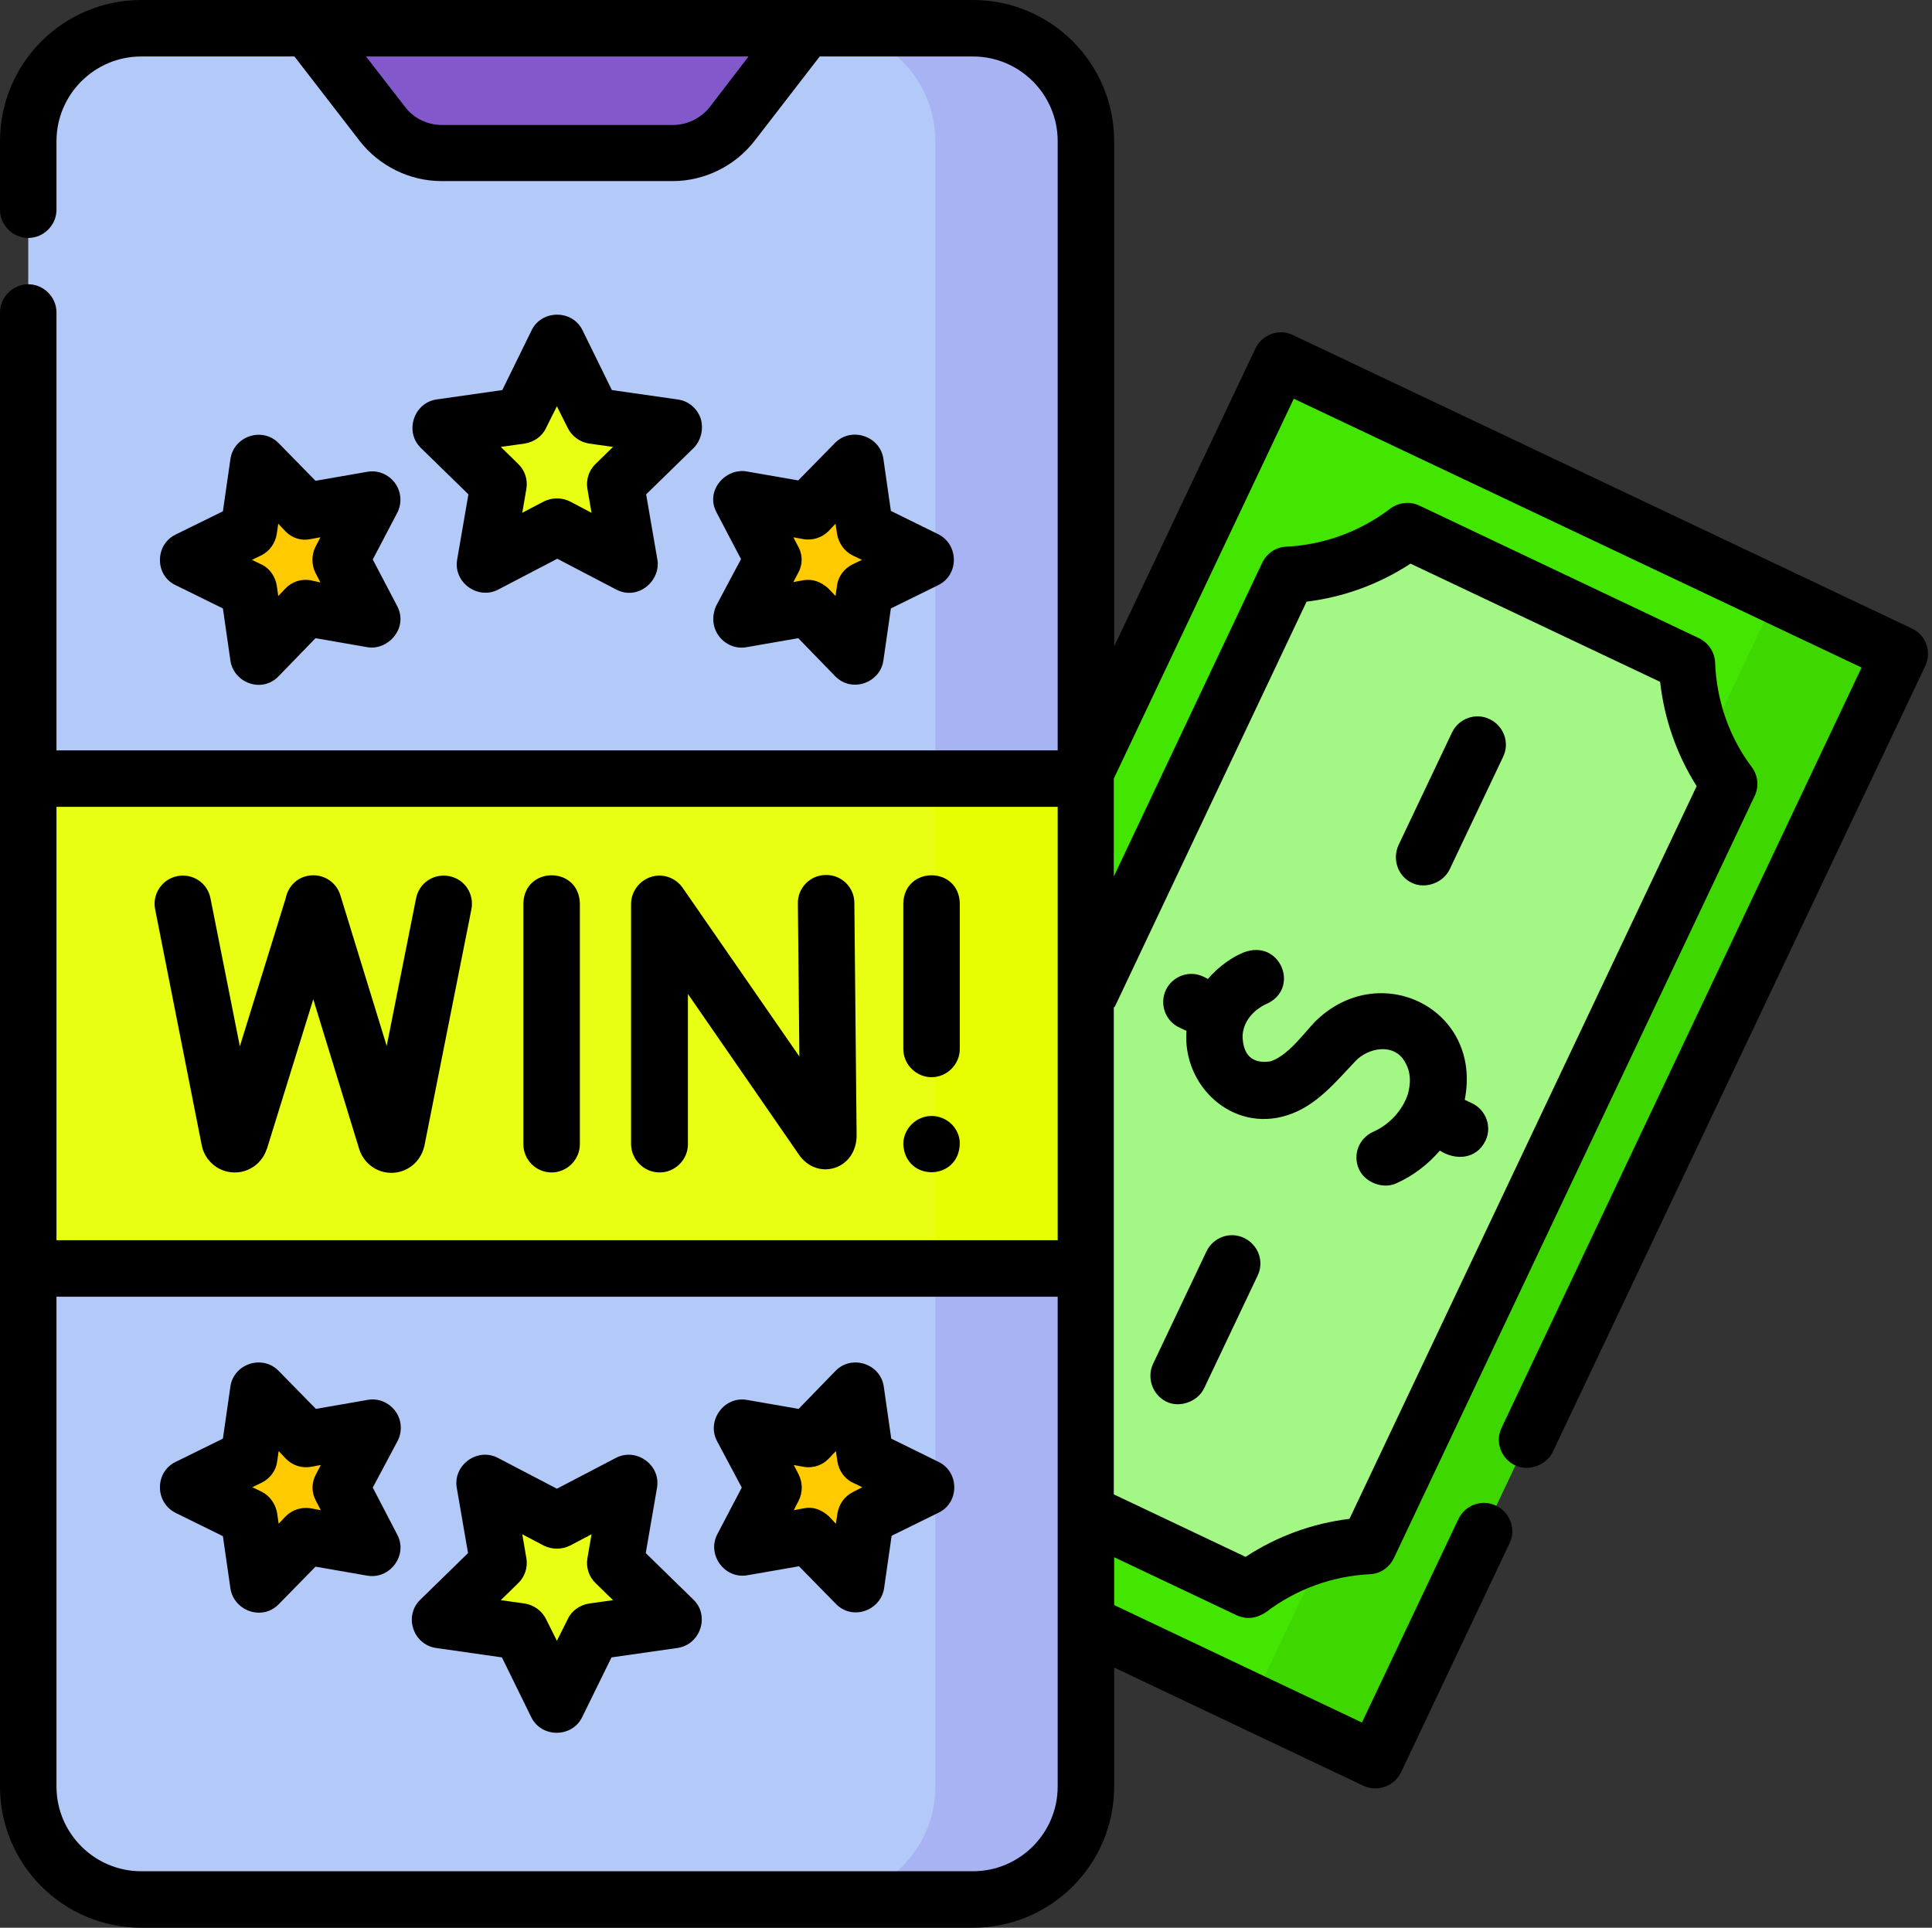 <?xml version="1.0" encoding="UTF-8"?>
<!DOCTYPE svg PUBLIC '-//W3C//DTD SVG 1.0//EN'
          'http://www.w3.org/TR/2001/REC-SVG-20010904/DTD/svg10.dtd'>
<svg height="512.0" preserveAspectRatio="xMidYMid meet" version="1.0" viewBox="0.0 0.0 513.1 512.0" width="513.1" xmlns="http://www.w3.org/2000/svg" xmlns:xlink="http://www.w3.org/1999/xlink" zoomAndPan="magnify"
><rect x="0.0" y="0.0" width="513.1" height="512.0" fill="#333333" stroke="none"/><g
  ><g
    ><g
      ><g
        ><g id="change1_1"
          ><path d="M201,389.6L340.2,95.7l164.4,77.8L365.4,467.4L201,389.6z" fill="#42e600"
          /></g
          ><g id="change2_1"
          ><path d="M332.7,451.9L471.9,158l32.7,15.5L365.4,467.4L332.7,451.9z" fill="#3ed700"
          /></g
          ><g id="change3_1"
          ><path d="M342.1,152.7l-95.9,202.4c6.8,9.2,10.7,20.4,11.1,31.9l74.2,35.2c9.2-7,20.3-11.1,31.7-11.6l95.9-202.4 c-6.8-9.2-10.7-20.4-11.1-31.9l-74.2-35.2C364.7,148.1,353.6,152.1,342.1,152.7L342.1,152.7z" fill="#a3f784"
          /></g
        ></g
      ></g
      ><g
      ><g
        ><g
          ><g
            ><g id="change4_1"
              ><path d="M258.4,504.5H37.5c-16.6,0-30-13.4-30-30v-437c0-16.6,13.4-30,30-30h220.9c16.6,0,30,13.4,30,30v437 C288.4,491.1,275,504.5,258.4,504.5z" fill="#b3caf9"
              /></g
              ><g id="change5_1"
              ><path d="M258.4,7.5h-40c16.6,0,30,13.4,30,30v437c0,16.6-13.4,30-30,30h40c16.6,0,30-13.4,30-30v-437 C288.4,20.9,275,7.5,258.4,7.5z" fill="#a7b3f2"
              /></g
              ><g id="change6_1"
              ><path d="M214,7.5l-19.5,25.3c-3.8,4.9-9.6,7.8-15.9,7.8h-61.3c-6.2,0-12.1-2.9-15.8-7.8L81.9,7.5L214,7.5z" fill="#8358cb"
              /></g
            ></g
          ></g
        ></g
        ><g
        ><g
          ><g
            ><g id="change7_1"
              ><path d="M147.9,91l9.6,19.4l21.4,3.1l-15.5,15.1l3.7,21.3l-19.2-10.1l-19.1,10.1l3.7-21.3L117,113.5l21.4-3.1 L147.9,91z" fill="#e8fe12"
              /></g
              ><g fill="#ffca00" id="change8_1"
              ><path d="M227.3,122.9l2.6,17.8l16.1,8l-16.1,7.9l-2.6,17.8l-12.5-12.9l-17.7,3l8.4-15.9l-8.3-15.9l17.7,3.1 L227.3,122.9z"
                /><path d="M68.6,122.9L66,140.7l-16.1,8l16.1,7.9l2.6,17.8l12.5-12.9l17.7,3l-8.4-15.9l8.3-15.9l-17.7,3.1 L68.6,122.9z"
              /></g
            ></g
            ><g
            ><g id="change7_2"
              ><path d="M148,452.8l-9.6-19.4l-21.4-3.1l15.5-15.1l-3.7-21.3l19.1,10.1l19.2-10.1l-3.7,21.3l15.5,15.1l-21.4,3.1 L148,452.8z" fill="#e8fe12"
              /></g
              ><g fill="#ffca00" id="change8_2"
              ><path d="M68.6,420.8L66,403l-16.1-8l16.1-7.9l2.6-17.8l12.5,12.9l17.7-3l-8.4,15.9l8.3,15.9l-17.7-3.1 L68.6,420.8z"
                /><path d="M227.3,420.8l2.6-17.8l16.1-8l-16.1-7.9l-2.6-17.8l-12.5,12.9l-17.7-3l8.4,15.9L197,411l17.7-3.1 L227.3,420.8z"
              /></g
            ></g
          ></g
          ><g
          ><g id="change7_3"
            ><path d="M7.5,206.8h280.9v130.1H7.5V206.8z" fill="#e8fe12"
            /></g
            ><g id="change9_1"
            ><path d="M248.4,206.8h40v130.1h-40V206.8z" fill="#e7fe00"
            /></g
          ></g
        ></g
      ></g
    ></g
    ><g id="change10_1"
    ><path d="M507.7,166.9L343.4,89c-3.7-1.8-8.2-0.2-10,3.6l-37.5,79.1V37.5c0-20.7-16.8-37.5-37.5-37.5H37.5C16.8,0,0,16.8,0,37.5 v18.2c0,4.1,3.4,7.5,7.5,7.5s7.5-3.4,7.5-7.5V37.5C15,25.1,25.1,15,37.5,15h40.7l17.3,22.4c5.2,6.7,13.3,10.7,21.8,10.7h61.3 c8.5,0,16.6-4,21.8-10.7L217.7,15h40.7c12.4,0,22.5,10.1,22.5,22.5v161.8H15V83c0-4.1-3.4-7.5-7.5-7.5S0,78.9,0,83v391.5 C0,495.2,16.8,512,37.5,512h220.9c20.7,0,37.5-16.8,37.5-37.5v-31.6l66.2,31.4c3.6,1.7,8.2,0.2,10-3.6l28.8-60.8 c1.8-3.7,0.2-8.2-3.6-10c-3.7-1.8-8.2-0.2-10,3.6l-25.6,54l-65.8-31.2v-12.7l32.5,15.4c2.7,1.2,5.2,0.9,7.8-0.8 c8-6.1,17.6-9.6,27.6-10.1c2.8-0.1,5.2-1.8,6.4-4.3L466,211.4c1.2-2.5,0.9-5.5-0.8-7.7c-6-8-9.3-17.6-9.7-27.7 c-0.1-2.8-1.8-5.3-4.3-6.5l-74.2-35.2c-2.5-1.2-5.5-0.9-7.8,0.8c-8,6.1-17.6,9.6-27.6,10.1c-2.8,0.1-5.2,1.8-6.4,4.3l-39.4,83.3 v-26l47.8-100.9l150.8,71.4l-95.6,201.9c-1.8,3.7-0.2,8.2,3.6,10c3.5,1.7,8.3,0,10-3.6l98.9-208.7 C513.1,173.1,511.5,168.6,507.7,166.9L507.7,166.9z M188.6,28.3c-2.4,3.1-6.1,4.9-9.9,4.9h-61.3c-3.9,0-7.6-1.8-9.9-4.9L97.2,15 h101.6L188.6,28.3z M280.9,214.3v115.1H15V214.3H280.9z M258.4,497H37.5C25.1,497,15,486.9,15,474.5V344.4h265.9v130.1 C280.9,486.9,270.8,497,258.4,497z M296.3,266.9L347,159.8c9.8-1.2,19.2-4.6,27.6-10.1l66.3,31.4c1.1,9.9,4.4,19.3,9.7,27.7 l-92.2,194.6c-9.8,1.2-19.2,4.6-27.6,10.1l-35-16.6V267.6C296.1,267.4,296.2,267.1,296.3,266.9L296.3,266.9z"
      /><path d="M313.2,272.9l1.9,0.9c-1.1,14.6,12.2,27.1,26.8,22.4c7.6-2.4,12.8-8.8,18.1-14.4c3.2-3.4,10.1-5,13.1,0.2 c1.9,3.2,1.4,6.4,0.8,8.6c-1.4,4.3-4.9,8.1-9.2,10c-3.8,1.7-5.5,6.1-3.8,9.9c1.6,3.6,6.4,5.4,9.9,3.8c4.5-2,8.4-5,11.6-8.7 c4.2,2.7,9.7,2.3,12.1-2.6c1.8-3.7,0.2-8.2-3.6-10l-1.9-0.9c4.8-24.2-22.7-37.7-39.8-20.7c-3.2,3.4-7.2,9-11.8,10.5 c-4.8,0.7-7.3-1.6-7.4-6.8c0.3-5.7,5.8-8.2,6-8.3c9.6-3.9,4.1-17.7-5.8-13.8c-2.7,1.1-6.3,3.4-9.4,7l-1.2-0.6 c-3.7-1.8-8.2-0.2-10,3.6C307.9,266.7,309.5,271.2,313.2,272.9L313.2,272.9z"
      /><path d="M375,234.5c3.5,1.7,8.3,0,10-3.6l14.2-29.9c1.8-3.7,0.2-8.2-3.6-10c-3.7-1.8-8.2-0.2-10,3.6l-14.2,29.9 C369.7,228.3,371.3,232.8,375,234.5z"
      /><path d="M309.8,372.3c3.5,1.7,8.3,0,10-3.6l14.2-29.9c1.8-3.7,0.2-8.2-3.6-10c-3.7-1.8-8.2-0.2-10,3.6l-14.2,29.9 C304.5,366,306.1,370.5,309.8,372.3z"
      /><path d="M186.1,111.2c-0.9-2.7-3.2-4.7-6.1-5.1l-17.5-2.5l-7.8-15.9c-2.7-5.5-10.8-5.5-13.5,0l-7.8,15.9l-17.5,2.5 c-6,0.9-8.5,8.5-4.2,12.8l12.7,12.4l-3,17.4c-1,6,5.5,10.7,10.9,7.9l15.7-8.2l15.7,8.2c5.8,3,11.8-2.4,10.9-7.9l-3-17.4l12.7-12.4 C186.2,116.9,186.9,113.9,186.1,111.2z M158.2,123.2c-1.8,1.7-2.6,4.2-2.2,6.6l1.1,6.4l-5.7-3c-2.2-1.1-4.8-1.1-7,0l-5.7,3 l1.1-6.4c0.4-2.4-0.4-4.9-2.2-6.6l-4.6-4.5l6.4-0.9c2.4-0.4,4.6-1.9,5.6-4.1l2.9-5.8l2.9,5.8c1.1,2.2,3.2,3.7,5.6,4.1l6.4,0.9 L158.2,123.2z"
      /><path d="M190.9,168.9c1.7,2.3,4.5,3.5,7.3,3l13.8-2.4l9.8,10.1c4.4,4.5,11.9,1.8,12.8-4.1l2-13.9l12.6-6.2 c5.5-2.7,5.5-10.7,0-13.5l-12.6-6.2l-2-13.9c-0.9-6-8.5-8.5-12.8-4.2l-9.8,10l-13.8-2.4c-5.5-0.9-11,5.1-7.9,10.9l6.5,12.4 l-6.6,12.4C189,163.6,189.2,166.6,190.9,168.9L190.9,168.9z M212,145.2l-1.3-2.5l2.7,0.5c2.4,0.4,4.9-0.4,6.6-2.1l1.9-2l0.4,2.7 c0.4,2.4,1.9,4.6,4.1,5.7l2.5,1.2l-2.5,1.2c-2.2,1.1-3.8,3.2-4.1,5.6l-0.4,2.8l-1.9-2c-2-1.8-4.2-2.6-6.6-2.2l-2.7,0.5l1.3-2.5 C213.2,150,213.2,147.3,212,145.2z"
      /><path d="M104.9,128.3c-1.7-2.3-4.5-3.5-7.3-3l-13.8,2.4l-9.8-10c-4.3-4.4-11.9-1.9-12.8,4.2l-2,13.9L46.6,142 c-5.5,2.7-5.5,10.8,0,13.4l12.6,6.2l2,13.9c0.9,5.9,8.4,8.7,12.8,4.1l9.8-10.1l13.8,2.4c5.5,0.9,10.9-5.1,7.9-10.9L99,148.6 l6.5-12.4C106.8,133.7,106.6,130.6,104.9,128.3L104.9,128.3z M82.4,154.1c-2.4-0.4-4.9,0.4-6.6,2.2l-1.9,2l-0.4-2.8 c-0.4-2.4-1.9-4.6-4.1-5.6l-2.5-1.2l2.5-1.2c2.2-1.1,3.7-3.2,4.1-5.7l0.4-2.7l1.9,2c1.7,1.8,4.2,2.6,6.6,2.1l2.7-0.5l-1.3,2.5 c-1.1,2.2-1.1,4.8,0,7l1.3,2.5L82.4,154.1z"
      /><path d="M184.2,424.9l-12.7-12.4l3-17.4c1-6-5.5-10.7-10.9-7.9l-15.7,8.2l-15.7-8.2c-5.4-2.8-11.9,1.9-10.9,7.9l3,17.4l-12.7,12.4 c-4.4,4.3-1.9,11.9,4.2,12.8l17.5,2.5l7.8,15.9c2.7,5.5,10.8,5.5,13.5,0l7.8-15.9l17.5-2.5C186.1,436.8,188.5,429.1,184.2,424.9 L184.2,424.9z M156.4,425.9c-2.4,0.4-4.6,1.9-5.6,4.1l-2.9,5.8l-2.9-5.8c-1.1-2.2-3.2-3.7-5.6-4.1l-6.4-0.9l4.6-4.5 c1.8-1.7,2.6-4.2,2.2-6.6l-1.1-6.4l5.7,3c2.2,1.1,4.8,1.1,7,0l5.7-3l-1.1,6.4c-0.4,2.4,0.4,4.9,2.2,6.6l4.6,4.5L156.4,425.9z"
      /><path d="M105,374.8c-1.7-2.3-4.5-3.5-7.3-3l-13.8,2.4L74,364.1c-4.3-4.4-11.9-1.9-12.8,4.1l-2,13.9l-12.6,6.2 c-5.5,2.7-5.5,10.7,0,13.5l12.6,6.2l2,13.9c0.9,5.9,8.4,8.7,12.8,4.2l9.8-10l13.8,2.4c6,1,10.8-5.5,7.9-10.9L99,395.1l6.6-12.4 C106.9,380.2,106.7,377.1,105,374.8L105,374.8z M83.9,398.6l1.3,2.5l-2.7-0.5c-2.4-0.4-4.9,0.4-6.6,2.1l-1.9,2l-0.4-2.8 c-0.4-2.4-1.9-4.6-4.1-5.7l-2.5-1.2l2.5-1.2c2.2-1.1,3.8-3.2,4.1-5.6l0.4-2.8l1.9,2c1.7,1.8,4.2,2.6,6.6,2.2l2.7-0.5l-1.3,2.5 C82.7,393.8,82.7,396.4,83.9,398.6z"
      /><path d="M249.3,388.3l-12.6-6.2l-2-13.9c-0.9-6-8.5-8.5-12.8-4.1l-9.8,10.1l-13.8-2.4c-6-1-10.7,5.5-7.9,10.9l6.6,12.4l-6.5,12.4 c-2.8,5.4,1.9,11.9,7.9,10.9l13.8-2.4l9.8,10c4.4,4.5,11.9,1.8,12.8-4.2l2-13.9l12.6-6.2C254.8,399,254.8,391,249.3,388.3 L249.3,388.3z M226.5,396.3c-2.2,1.1-3.7,3.2-4.1,5.7l-0.4,2.7l-1.9-2c-2-1.8-4.3-2.6-6.6-2.1l-2.7,0.5l1.3-2.5 c1.1-2.2,1.1-4.8,0-7l-1.3-2.5l2.7,0.5c2.4,0.4,4.9-0.4,6.6-2.2l1.9-2l0.4,2.8c0.4,2.4,1.9,4.6,4.1,5.6l2.5,1.2L226.5,396.3z"
      /><path d="M175.2,311.4c4.1,0,7.5-3.4,7.5-7.5V264l29.5,42.7c2.2,3.2,5.9,4.6,9.4,3.5c3.6-1.1,5.9-4.5,5.9-8.6l-0.6-61.8 c0-4.1-3.4-7.5-7.6-7.4c-4.1,0-7.5,3.4-7.4,7.6l0.4,40.6l-31-44.8c-1.9-2.7-5.3-3.9-8.4-2.9c-3.1,1-5.3,3.9-5.3,7.2v63.9 C167.7,308,171,311.4,175.2,311.4L175.2,311.4z"
      /><path d="M146.5,311.4c4.1,0,7.5-3.4,7.5-7.5v-64c-0.3-9.9-14.7-9.9-15,0v64C139,308,142.3,311.4,146.5,311.4z"
      /><path d="M53.6,304.3c0.1,0.4,0.2,0.7,0.3,1.1c1.3,3.6,4.6,6,8.4,6h0.1c3.8,0,7.2-2.5,8.4-6.1c0-0.1,0-0.1,0.1-0.2l12.3-39.7 l12.2,39.8c0,0.1,0.1,0.2,0.1,0.3c1.3,3.6,4.6,6,8.4,6h0.1c3.8,0,7.2-2.5,8.4-6.1c0.1-0.3,0.2-0.6,0.3-1l12.5-62.9 c0.8-4.1-1.8-8-5.9-8.8c-4.1-0.8-8,1.8-8.8,5.9l-7.8,39.2l-12.3-40c-1.2-4-5.4-6.2-9.4-5c-2.7,0.8-4.6,3.1-5.1,5.7l-12.2,39.4 l-7.8-39.3c-0.8-4.1-4.7-6.7-8.8-5.9c-4.1,0.8-6.7,4.8-5.9,8.8L53.6,304.3z"
      /><path d="M247.4,286.1c4.1,0,7.5-3.4,7.5-7.5v-38.7c-0.3-9.9-14.7-9.9-15,0v38.7C239.9,282.7,243.3,286.1,247.4,286.1z"
      /><path d="M247.4,296.4c-4.1,0-7.5,3.4-7.5,7.5c0.5,10.2,15.1,9.8,15-0.5C254.7,299.5,251.4,296.4,247.4,296.4L247.4,296.4z"
    /></g
  ></g
></svg
>
